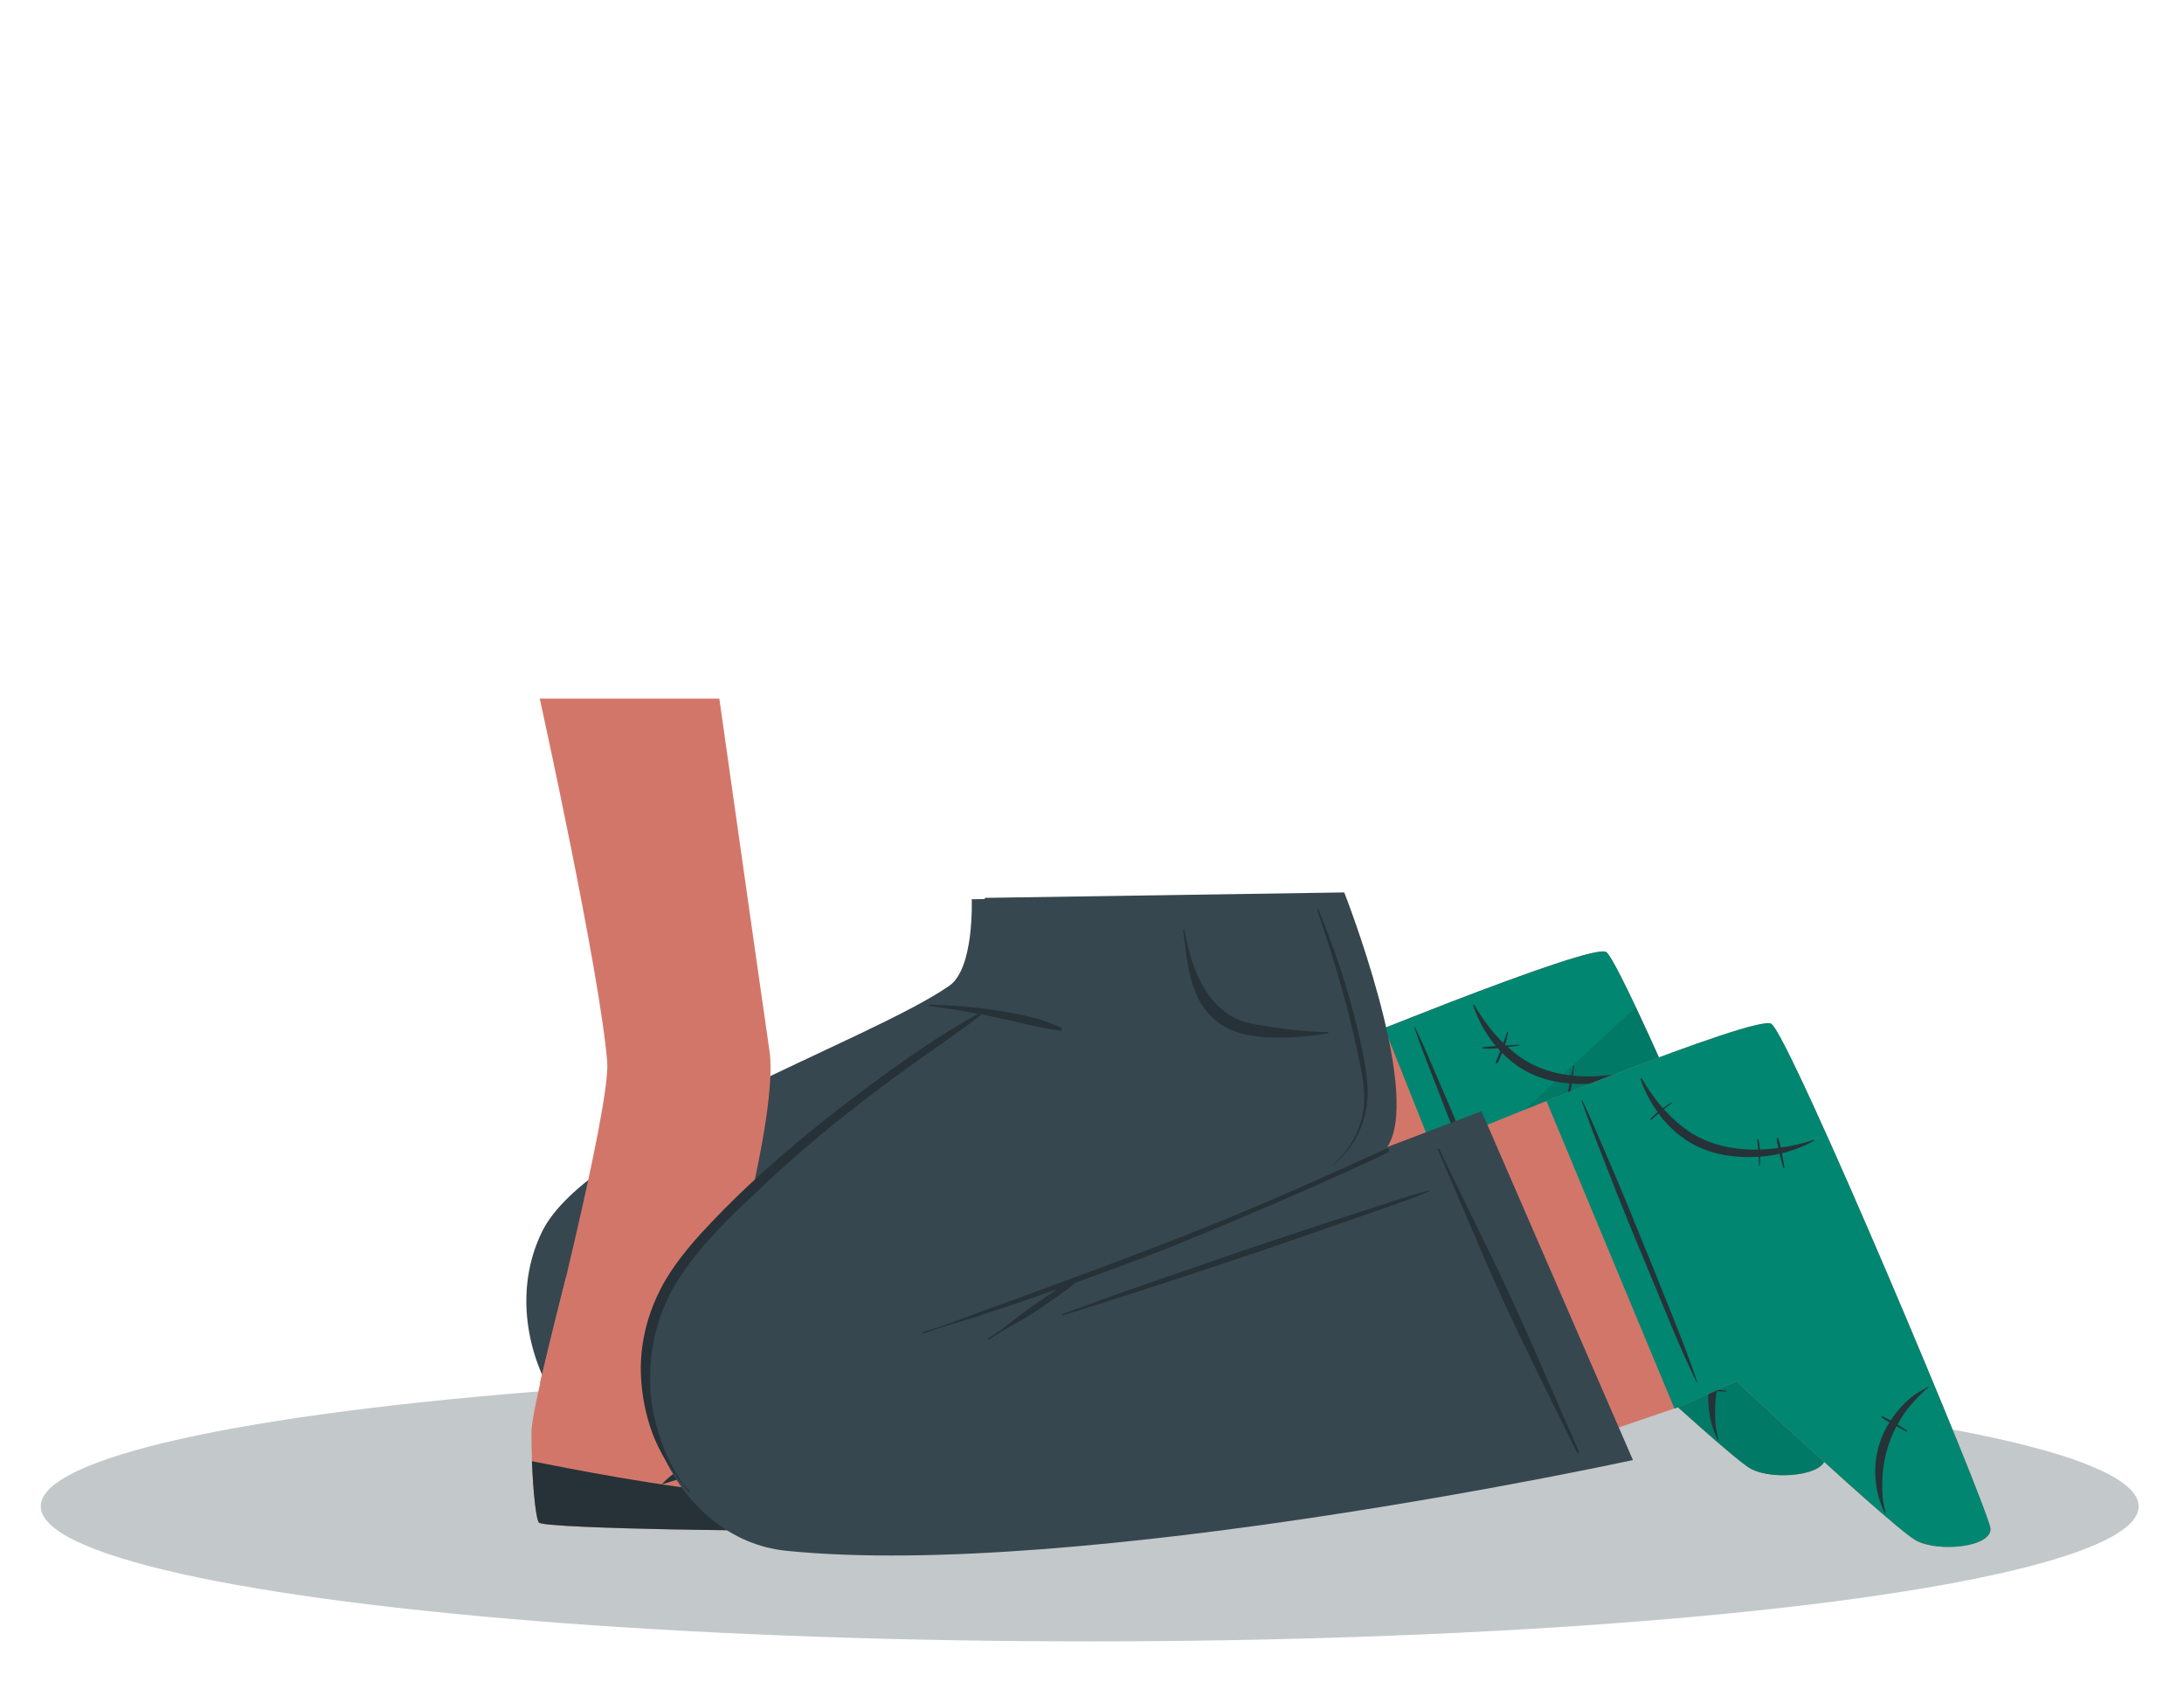 <?xml version="1.0" encoding="utf-8"?>
<!-- Generator: Adobe Illustrator 26.3.1, SVG Export Plug-In . SVG Version: 6.00 Build 0)  -->
<svg version="1.1" xmlns="http://www.w3.org/2000/svg" xmlns:xlink="http://www.w3.org/1999/xlink" x="0px" y="0px"
	 width="445.46px" height="343.04px" viewBox="0 0 445.46 343.04" style="enable-background:new 0 0 445.46 343.04;"
	 xml:space="preserve">
<g id="fond_visuel">
	<ellipse style="opacity:0.3;fill:#37474F;" cx="222.26" cy="307.18" rx="213.95" ry="27.54"/>
	<g>
		<g>
			<path style="fill:#D3766A;" d="M372.29,297.07c0.29,3.82-10.63,4.91-15.18,2.44c-1.44-0.79-5.53-4.24-10.51-8.63
				c-10.94-9.68-26.07-23.84-26.07-23.84l-11.21,5.04l-54.75,18.23l-23.1-59.75c0,0,26.49-11.21,51.69-21.24
				c3.87-1.54,7.69-3.03,11.41-4.48c0.23-0.09,0.46-0.18,0.69-0.27c16.9-6.5,30.91-11.42,32.35-10.41
				C331.48,196.85,372.01,293.23,372.29,297.07z"/>
			<g>
				<path style="fill:#008671;" d="M372.3,297.07c0.29,3.83-10.62,4.92-15.18,2.46c-1.44-0.79-5.54-4.25-10.5-8.65
					c-10.95-9.66-26.08-23.83-26.08-23.83l-11.21,5.04l-1.82,0.6l-25.15-63.04c0.27-0.12,0.53-0.22,0.81-0.33
					c3.89-1.53,7.7-3.03,11.42-4.47c0.22-0.1,0.46-0.19,0.69-0.28c16.9-6.5,30.91-11.43,32.35-10.42
					C331.48,196.86,372,293.23,372.3,297.07z"/>
				<path style="opacity:0.1;" d="M294.91,241.12l12.6,31.57l1.82-0.6l11.21-5.04c0,0,15.13,14.17,26.08,23.83
					c4.97,4.4,9.06,7.86,10.5,8.65c4.56,2.46,15.47,1.37,15.18-2.46c-0.23-3.07-26.3-65.57-38.64-91.67L294.91,241.12z"/>
				<g>
					<path style="fill:#263238;" d="M345.75,283.07c0.91-0.05,1.83,0.03,2.73,0.12c0.06-0.62,0.15-1.23,0.27-1.84
						c0.14-0.67,0.32-1.33,0.53-1.97c-1.02-0.63-2.02-1.3-2.95-2.06c-0.11-0.09,0.04-0.24,0.15-0.19c1.02,0.51,2,1.09,2.98,1.68
						c0.99-2.74,2.59-5.18,4.64-7.32c0.71-0.74,1.5-1.41,2.33-2.01c0.86-0.62,1.82-1.03,2.71-1.6c0.08-0.05,0.16,0.08,0.08,0.14
						c-0.75,0.48-1.38,1.16-1.99,1.8c-0.61,0.64-1.22,1.27-1.78,1.95c-1.08,1.31-2.02,2.74-2.81,4.25c-0.64,1.2-1.16,2.47-1.58,3.76
						c0.1,0.06,0.21,0.12,0.31,0.19c0.26,0.17,0.52,0.34,0.77,0.52c0.28,0.19,0.53,0.39,0.79,0.6c0.06,0.05,0.03,0.18-0.06,0.14
						c-0.29-0.11-0.55-0.2-0.83-0.34c-0.3-0.15-0.6-0.29-0.89-0.45c-0.08-0.04-0.16-0.1-0.24-0.14c-0.3,1-0.54,2.03-0.72,3.06
						c0.65,0.08,1.3,0.16,1.94,0.27c0.09,0.02,0.06,0.15-0.02,0.15c-0.66,0-1.31-0.04-1.97-0.08c-0.16,1.01-0.27,2.03-0.3,3.05
						c-0.04,1.12-0.02,2.23,0.04,3.35c0.06,1.16,0.36,2.31,0.62,3.45c0.02,0.08-0.1,0.14-0.14,0.06c-1.52-3.06-2.15-6.59-1.88-10.01
						c-0.92-0.06-1.84-0.15-2.73-0.36C345.61,283.23,345.65,283.08,345.75,283.07z"/>
					<path style="fill:#263238;" d="M302.39,213.57c0.9-0.15,1.82-0.2,2.74-0.25c-0.17-0.2-0.35-0.39-0.52-0.6
						c-1.78-2.26-3.19-4.9-4.14-7.63c-0.06-0.16,0.18-0.24,0.26-0.11c1.63,2.8,3.57,5.45,5.88,7.71c0.09-0.22,0.18-0.45,0.26-0.67
						c0.09-0.26,0.18-0.52,0.27-0.78c0.09-0.26,0.14-0.56,0.29-0.79c0.05-0.07,0.14-0.03,0.14,0.04c0.02,0.28-0.08,0.57-0.14,0.84
						c-0.06,0.27-0.13,0.53-0.2,0.8c-0.08,0.3-0.16,0.61-0.25,0.91c0.06,0.05,0.12,0.1,0.18,0.16c0.91-0.05,1.81-0.1,2.72-0.16
						c0.09-0.01,0.1,0.14,0.02,0.15c-0.78,0.14-1.57,0.24-2.36,0.34c0.9,0.81,1.84,1.59,2.85,2.27c3.03,2.03,6.5,3.11,10.06,3.52
						c0.16-0.68,0.33-1.36,0.48-2.03c0.02-0.1,0.17-0.05,0.15,0.05c-0.12,0.67-0.21,1.34-0.29,2.02c1.82,0.19,3.66,0.21,5.48,0.08
						c3.22-0.23,6.51-0.89,9.59-1.9c0.09-0.03,0.14,0.11,0.06,0.15c-2.7,1.49-5.51,2.49-8.56,2.98c-2.23,0.36-4.52,0.46-6.78,0.31
						c-0.11,0.77-0.23,1.54-0.42,2.29c-0.04,0.17-0.31,0.13-0.31-0.05c0.01-0.77,0.13-1.53,0.27-2.29c-0.6-0.05-1.2-0.11-1.79-0.19
						c-2.89-0.43-5.63-1.35-8.12-2.91c-1.4-0.88-2.67-1.94-3.84-3.12c-0.11,0.27-0.21,0.54-0.33,0.81
						c-0.19,0.44-0.37,1.09-0.79,1.36c-0.08,0.05-0.15-0.02-0.16-0.1c-0.03-0.27,0.1-0.52,0.21-0.76c0.12-0.27,0.24-0.53,0.35-0.8
						c0.12-0.29,0.23-0.59,0.34-0.88c-0.17-0.18-0.32-0.38-0.49-0.56c-1.03,0.09-2.07,0.13-3.09,0.03
						C302.3,213.78,302.26,213.6,302.39,213.57z"/>
					<path style="fill:#263238;" d="M288.65,209.55c1.77,3.65,3.3,7.43,4.92,11.15c1.6,3.65,3.13,7.33,4.65,11.02
						c3.08,7.46,6.09,14.95,9.08,22.44c1.67,4.2,3.31,8.4,4.75,12.68c0.03,0.08-0.11,0.14-0.14,0.06
						c-3.51-7.24-6.47-14.75-9.56-22.18c-3.08-7.41-6.18-14.82-9.03-22.32c-1.62-4.26-3.37-8.48-4.82-12.79
						C288.46,209.52,288.61,209.47,288.65,209.55z"/>
				</g>
			</g>
		</g>
		<g>
			<g>
				<path style="fill:#37474F;" d="M299.37,283.14c0,0-119.02,27.33-162.81,19.44c-20.95-3.78-36.08-30.74-26.01-51.39
					c9.4-19.27,66.85-38.83,83.08-50.17c5.12-3.55,4.57-17.64,4.57-17.64l42.64-0.57c0,0,15.2,24.15,8.76,35.9
					c-0.1,0.2-0.22,0.38-0.36,0.58l19.24-7.31L299.37,283.14z"/>
			</g>
			<g>
				<path style="fill:#263238;" d="M273.02,250.95c-4.74-10.31-9.95-20.39-14.78-30.65c-0.09-0.19-0.41-0.09-0.32,0.11
					c4.55,10.35,8.76,20.84,13.5,31.11c4.76,10.31,9.89,20.41,14.86,30.61c0.13,0.26,0.55,0.12,0.43-0.15
					C282.12,271.64,277.74,261.22,273.02,250.95z"/>
				<path style="fill:#263238;" d="M249.51,219.79c-2.94,1.71-5.74,3.7-8.6,5.54c-2.82,1.82-5.65,3.61-8.53,5.33
					c-5.82,3.46-11.77,6.7-17.8,9.77c-12.15,6.21-24.69,11.65-37.57,16.18c-7.18,2.52-14.43,4.98-21.81,6.82
					c-0.16,0.04-0.09,0.29,0.08,0.25c5.38-1.29,10.75-2.55,16.07-4.05c-2.82,1.77-5.59,3.63-8.39,5.43
					c-0.14,0.09-0.01,0.31,0.14,0.22c3.07-1.85,6.17-3.63,9.21-5.52c0.17-0.11,0.17-0.3,0.09-0.43c0.91-0.26,1.82-0.51,2.72-0.79
					c6.58-2.04,13.08-4.32,19.46-6.9c12.63-5.11,24.81-11.22,36.39-18.4c3.26-2.02,6.5-4.1,9.68-6.25c3.13-2.12,6.35-4.29,9.18-6.8
					C250.04,219.98,249.75,219.65,249.51,219.79z"/>
			</g>
		</g>
	</g>
	<g>
		<g>
			<path style="fill:#D3766A;" d="M110.09,282.12h33.02c0,0,16.04-52.56,13.86-67.65c-2.94-20.33-10.25-72.01-10.25-72.01h-36.63
				c0,0,12.18,55.21,13.76,74.06C124.61,225.74,110.09,282.12,110.09,282.12z"/>
			<g>
				<g>
					<g>
						<path style="fill:#D3766A;" d="M164.58,311.89c-1.79,0.57-52.69-0.11-54.61-1.36c-0.73-0.47-1.58-9.47-1.58-18.45
							c0-4.57,7.05-31.59,7.05-31.59l33.01,0.35l-7.89,33.23c0,0,20.39,8.91,22.35,10.51C164.86,306.18,166.37,311.31,164.58,311.89
							z"/>
					</g>
				</g>
				<path style="fill:#263238;" d="M108.49,297.97c0.26,6.66,0.9,12.19,1.48,12.56c1.92,1.25,52.82,1.93,54.61,1.36
					c1.79-0.57,0.28-5.71-1.67-7.31c-1.06-0.86-7.4-3.82-13.06-6.38c6.41,3.31,11.23,6.87-1.5,6.06
					C136.43,303.5,115,299.29,108.49,297.97z"/>
				<path style="fill:#263238;" d="M149.85,298.2c0,0-8.27-2.66-14.89,4.5"/>
			</g>
		</g>
	</g>
	<g>
		<g>
			<path style="fill:#D3766A;" d="M405.98,311.7c0.29,3.82-10.63,4.91-15.18,2.44c-1.44-0.79-5.53-4.24-10.51-8.63
				c-10.94-9.68-26.07-23.84-26.07-23.84l-11.21,5.04l-53.12,18.17l-24.73-59.69c0,0,26.49-11.21,51.69-21.24
				c3.87-1.54,7.69-3.03,11.41-4.48c0.23-0.09,0.46-0.18,0.69-0.27c16.9-6.5,30.91-11.42,32.35-10.41
				C365.16,211.48,405.69,307.85,405.98,311.7z"/>
			<path style="fill:#008671;" d="M405.98,311.7c0.29,3.82-10.62,4.92-15.18,2.44c-1.44-0.79-5.54-4.25-10.5-8.63
				c-10.93-9.68-26.08-23.84-26.08-23.84l-11.19,5.05l-1.5,0.52l-26.11-62.72c0.48-0.19,0.96-0.38,1.44-0.57
				c3.87-1.55,7.68-3.04,11.4-4.49c0.24-0.09,0.46-0.17,0.69-0.27c16.92-6.5,30.91-11.42,32.35-10.4
				C365.16,211.47,405.68,307.85,405.98,311.7z"/>
			<g>
				<path style="fill:#263238;" d="M382.86,296.28c0.46-2.25,1.33-4.32,2.51-6.21c-0.52-0.31-1.04-0.64-1.53-0.99
					c-0.15-0.11-0.01-0.31,0.15-0.24c0.56,0.26,1.1,0.54,1.63,0.83c0.75-1.15,1.62-2.23,2.59-3.24c0.71-0.74,1.5-1.41,2.33-2.01
					c0.86-0.62,1.82-1.03,2.71-1.6c0.08-0.05,0.16,0.08,0.08,0.14c-0.75,0.48-1.38,1.16-1.99,1.8c-0.61,0.64-1.22,1.27-1.78,1.95
					c-0.97,1.17-1.8,2.45-2.54,3.78c0.27,0.17,0.54,0.34,0.81,0.51c0.2,0.13,0.4,0.25,0.59,0.38c0.2,0.13,0.43,0.24,0.59,0.42
					c0.05,0.06,0,0.14-0.08,0.13c-0.24-0.04-0.45-0.19-0.66-0.3c-0.21-0.11-0.42-0.22-0.62-0.33c-0.28-0.15-0.56-0.3-0.85-0.44
					c-0.02,0.03-0.04,0.06-0.05,0.09c-1.74,3.3-2.68,7.02-2.82,10.74c-0.04,1.12-0.02,2.23,0.04,3.35c0.06,1.16,0.36,2.32,0.62,3.45
					c0.02,0.08-0.1,0.14-0.14,0.06C382.57,304.81,382.03,300.37,382.86,296.28z"/>
				<path style="fill:#263238;" d="M337.54,227.29c0.19-0.17,0.37-0.34,0.56-0.5c-1.48-2.06-2.69-4.37-3.52-6.77
					c-0.06-0.16,0.18-0.24,0.26-0.11c1.25,2.15,2.69,4.22,4.33,6.08c0.57-0.4,1.14-0.8,1.73-1.17c0.09-0.05,0.16,0.08,0.08,0.14
					c-0.56,0.39-1.09,0.82-1.61,1.25c1.52,1.7,3.22,3.24,5.12,4.52c4.17,2.8,9.18,3.8,14.12,3.7c-0.06-0.68-0.14-1.37-0.21-2.06
					c-0.01-0.12,0.18-0.13,0.21-0.02c0.19,0.67,0.3,1.36,0.36,2.06c0.47-0.01,0.94-0.03,1.4-0.06c0.78-0.06,1.56-0.14,2.34-0.24
					c-0.03-0.14-0.07-0.29-0.1-0.43c-0.08-0.49-0.2-0.99-0.22-1.49c-0.01-0.15,0.23-0.22,0.29-0.07c0.25,0.6,0.41,1.26,0.55,1.91
					c2.28-0.34,4.56-0.86,6.72-1.57c0.09-0.03,0.14,0.11,0.06,0.15c-2.1,1.16-4.27,2.01-6.56,2.57c0.19,0.97,0.37,1.93,0.51,2.91
					c0.05,0.14-0.19,0.2-0.23,0.06c-0.28-0.95-0.53-1.91-0.77-2.87c-0.5,0.11-1,0.23-1.51,0.31c-0.81,0.13-1.62,0.22-2.43,0.28
					c-0.01,0.61-0.04,1.22-0.11,1.81c-0.01,0.1-0.16,0.1-0.16,0c0.02-0.6,0-1.2-0.04-1.8c-2.1,0.14-4.21,0.08-6.29-0.23
					c-2.89-0.43-5.63-1.35-8.12-2.91c-2.14-1.35-4.03-3.1-5.6-5.1c-0.14-0.18-0.26-0.38-0.4-0.56c-0.18,0.15-0.36,0.3-0.54,0.45
					c-0.34,0.3-0.66,0.59-1.02,0.85c-0.08,0.06-0.2-0.07-0.14-0.15C336.89,227.89,337.2,227.59,337.54,227.29z"/>
				<path style="fill:#263238;" d="M322.76,224.47c1.77,3.65,3.3,7.43,4.92,11.15c1.6,3.65,3.13,7.33,4.65,11.02
					c3.08,7.46,6.09,14.95,9.08,22.44c1.67,4.2,3.31,8.4,4.75,12.68c0.03,0.08-0.11,0.14-0.14,0.06
					c-3.51-7.24-6.47-14.75-9.56-22.18c-3.08-7.41-6.18-14.82-9.03-22.32c-1.62-4.26-3.37-8.48-4.82-12.79
					C322.57,224.45,322.71,224.39,322.76,224.47z"/>
			</g>
		</g>
		<path style="fill:#37474F;" d="M200.86,183.1l73.32-1.11c0,0,15.56,39.57,9.12,51.34c-6.44,11.77-73.97,28.59-73.97,28.59
			l92.84-35.32l30.89,71.14c0,0-112.87,24.6-172.74,18.5c-22.47-2.29-36.57-31.64-23.41-54.19c13.85-23.72,64.08-56.18,64.08-56.18
			L200.86,183.1z"/>
		<g>
			<path style="fill:#263238;" d="M282.79,234.23c-28.42,12.99-40.14,17.6-69.45,28.42c-4.07,1.5-8.15,2.99-12.24,4.46
				c-4.24,1.52-8.44,3.27-12.78,4.49c-0.21,0.06-0.1,0.4,0.1,0.32c3.73-1.4,7.62-2.4,11.41-3.64c3.71-1.22,7.42-2.45,11.1-3.73
				c1.59-0.55,3.18-1.13,4.77-1.69c-0.32,0.22-0.65,0.45-0.96,0.66c-1.46,0.98-2.92,1.96-4.36,2.97c-2.97,2.09-5.72,4.56-8.84,6.42
				c-0.19,0.11,0.01,0.41,0.18,0.29c2.96-2.1,6.29-3.67,9.33-5.65c1.48-0.96,2.92-1.97,4.35-2.99c1.27-0.9,2.71-1.82,3.83-2.95
				c4.67-1.67,9.33-3.37,13.96-5.14c14.6-5.57,42.15-17.54,49.93-21.5C283.55,234.75,283.22,234.03,282.79,234.23z"/>
			<path style="fill:#263238;" d="M308.34,264.95c-4.74-10.31-9.95-20.39-14.78-30.65c-0.09-0.19-0.41-0.09-0.32,0.11
				c4.55,10.35,8.76,20.84,13.5,31.11c4.76,10.31,9.89,20.41,14.86,30.61c0.13,0.26,0.55,0.12,0.43-0.15
				C317.44,285.64,313.06,275.22,308.34,264.95z"/>
			<path style="fill:#263238;" d="M199.66,206.65c-8.11,4.42-15.74,9.87-23.16,15.37c-7.35,5.45-14.48,11.22-21.27,17.36
				c-3.43,3.1-6.74,6.33-9.93,9.67c-3.05,3.18-5.98,6.5-8.43,10.18c-4.37,6.57-6.68,14.46-6.08,22.37
				c0.31,4.16,1.24,8.39,2.91,12.23c1.69,3.89,4.12,7.22,6.79,10.49c0.1,0.13,0.3-0.06,0.18-0.19c-2.64-2.81-4.44-6.42-5.73-10.03
				c-1.23-3.44-2.07-7.03-2.27-10.68c-0.41-7.6,1.19-15.05,5.13-21.59c4.5-7.47,11.12-13.66,17.41-19.61
				c6.49-6.14,13.31-11.91,20.39-17.36c3.97-3.06,8.02-6.03,12.1-8.95c4.09-2.92,8.25-5.73,12.24-8.78
				C200.21,206.89,199.96,206.48,199.66,206.65z"/>
			<path style="fill:#263238;" d="M216.45,209.6c-4.29-2.08-8.97-2.89-13.46-3.59c-4.49-0.69-8.99-1.03-13.5-1.12
				c-0.12,0-0.11,0.25,0,0.26c4.57,0.56,9.15,1.36,13.69,2.31c4.39,0.92,8.8,2.24,13.23,2.73
				C216.67,210.23,216.67,209.7,216.45,209.6z"/>
			<path style="fill:#263238;" d="M270.83,210.47c-3.93-0.05-7.79-0.51-11.68-1.06c-3.21-0.46-6.49-0.93-9.16-2.93
				c-5.2-3.9-7.32-10.76-8.42-16.88c-0.03-0.14-0.27-0.1-0.25,0.04c0.89,6.67,1.19,14.31,7.04,18.78c2.9,2.21,6.39,2.88,9.96,3.11
				c4.15,0.27,8.41-0.19,12.52-0.78C271.01,210.73,271.01,210.47,270.83,210.47z"/>
			<path style="fill:#263238;" d="M278.89,221.03c-0.32-3.84-1.17-7.69-2.06-11.44c-0.92-3.87-2.02-7.69-3.24-11.47
				c-1.39-4.29-3-8.51-4.69-12.69c-0.06-0.15-0.3-0.09-0.25,0.08c2.42,7.08,4.63,14.25,6.47,21.5c0.91,3.59,1.73,7.21,2.45,10.84
				c0.71,3.55,1.06,7.12,0.07,10.65c-1,3.56-3.06,6.74-5.87,9.14c-0.03,0.02,0.01,0.07,0.04,0.05
				C276.84,233.69,279.43,227.4,278.89,221.03z"/>
			<path style="fill:#263238;" d="M291.44,242.78c-4.95,1.29-9.79,3-14.66,4.57c-4.87,1.58-9.74,3.16-14.59,4.78
				c-9.72,3.24-19.39,6.59-29.07,9.93c-5.5,1.9-10.96,3.93-16.42,5.92c-0.16,0.06-0.09,0.3,0.08,0.25
				c19.56-6.07,38.99-12.54,58.31-19.33c5.48-1.93,11.05-3.71,16.41-5.95C291.6,242.9,291.55,242.74,291.44,242.78z"/>
		</g>
	</g>
</g>
<g id="cheveu_adulte" style="display:none;">
	<g style="display:inline;">
		<path style="fill:#263238;" d="M162.97,41.66c2.92-8.74,11.76-14.13,21.71-15.99c9.95-1.86,22.81-1.65,30.02,13.3
			c5.86,12.14,6.9,25.86,12.57,39.74c5.68,13.89,35.04,41.46,16.51,68.16c-16.65,23.99-68.04,28.86-81.79-1.15
			c-10.9-23.79,8.81-57.81,7.97-68.63C169.12,66.27,159.77,51.24,162.97,41.66z"/>
		<path style="fill:#263238;" d="M164.35,57.01c2.62,7.01,4.46,14.43,4.22,22.14c-0.05,1.92-0.42,3.91-1,5.75
			c-0.55,1.85-1.21,3.65-1.85,5.44c-1.34,3.56-2.66,7.09-3.8,10.67c-2.32,7.13-3.88,14.48-4.05,21.9
			c-0.18,7.41,1.11,14.84,3.71,21.87c-1.71-3.34-2.97-6.91-3.9-10.57c-0.87-3.68-1.33-7.46-1.44-11.26
			c-0.22-7.63,1.34-15.24,3.64-22.52c1.18-3.64,2.56-7.2,3.92-10.74c1.37-3.55,2.82-6.98,3.09-10.62c0.35-3.65,0.09-7.39-0.42-11.07
			C166.03,64.31,165.25,60.65,164.35,57.01z"/>
		<path style="fill:#263238;" d="M218.28,49.7c2.68,7.15,5.09,14.39,8.11,21.34c1.55,3.46,3.15,6.88,5.1,10.1
			c1.89,3.19,4.29,6.19,6.53,9.3c2.24,3.12,4.42,6.3,6.41,9.6c1.94,3.34,3.69,6.8,5.01,10.44c1.27,3.66,2.09,7.49,2.27,11.37
			c0.01,3.9-0.76,7.78-2.29,11.34c1.07-3.72,1.59-7.51,1.24-11.27c-0.4-3.74-1.36-7.38-2.77-10.86
			c-2.92-6.93-7.13-13.26-11.63-19.41c-2.19-3.11-4.59-6.11-6.54-9.53c-1.9-3.38-3.52-6.88-4.86-10.48
			C222.11,64.49,220.11,57.11,218.28,49.7z"/>
	</g>
</g>
<g id="bras_adulte_2" style="display:none;">
	<g style="display:inline;">
		<g>
			<path style="fill:#D3766A;" d="M208.35,99.36c-11.37,24.46-31.69,51.33-45.36,57.54c-9.04,4.11-50.37-10.55-67.09-19.4
				c-5.49-2.91,9.26-32.66,16.42-36.61c3.07-1.69,39.9,23.39,43.57,20.99c6.37-4.17,20.63-16.03,39.74-29.84
				C208.49,82.74,214.69,85.73,208.35,99.36z"/>
		</g>
		<g>
			<path style="fill:#008671;" d="M186.38,139.06l-23.2-25.01c0,0,19.51-16.74,32.94-24.6c13.44-7.86,21.84-4.35,11.2,15.77
				C196.68,125.34,186.38,139.06,186.38,139.06z"/>
			<g>
				<path style="fill:#263238;" d="M168.79,111.18c3.44,3.14,6.81,6.38,10.09,9.69c1.62,1.63,3.26,3.25,4.84,4.91
					c1.64,1.72,3.16,3.55,4.8,5.27c0.12,0.12-0.05,0.32-0.18,0.2c-1.64-1.6-3.4-3.09-5.05-4.68c-1.71-1.64-3.35-3.35-5.02-5.03
					c-3.29-3.32-6.5-6.72-9.63-10.2C168.56,111.24,168.69,111.09,168.79,111.18z"/>
			</g>
			<path style="opacity:0.1;" d="M168.97,120.29l17.41,18.77c0,0,10.3-13.71,20.95-33.83c7.11-13.45,5.72-19.48-0.01-19.64
				L168.97,120.29z"/>
			<path style="opacity:0.1;" d="M172.67,106.26l21.52,21.39c-0.47,0.72-0.92,1.41-1.35,2.07l-22.07-21.94
				C171.38,107.29,172.01,106.78,172.67,106.26z M165.62,112l23.45,23.31c0.42-0.61,0.88-1.28,1.38-2.02l-22.96-22.83
				C166.79,111.03,166.17,111.55,165.62,112z M180.87,133.12l5.51,5.94c0,0,0.07-0.09,0.19-0.27L180.87,133.12z"/>
		</g>
		<path style="fill:#263238;" d="M164.56,115.54c-1.59,1.06-3.15,2.15-4.75,3.18c-0.79,0.52-1.59,1.05-2.39,1.54
			c-0.79,0.47-1.66,1.02-2.42,1.26c-0.28,0.04-0.79-0.08-1.21-0.2c-0.44-0.12-0.89-0.27-1.33-0.43c-0.88-0.32-1.76-0.68-2.62-1.06
			c-1.73-0.76-3.44-1.58-5.14-2.44c-3.42-1.66-6.75-3.48-10.08-5.32c-1.67-0.91-3.32-1.85-4.97-2.81l-4.95-2.86
			c1.53,1.14,3.12,2.2,4.69,3.27c1.6,1.04,3.21,2.06,4.84,3.06c3.26,1.98,6.62,3.81,10.02,5.55c1.72,0.84,3.45,1.64,5.22,2.38
			c0.89,0.37,1.78,0.72,2.69,1.03c0.46,0.15,0.92,0.31,1.4,0.42c0.5,0.1,0.94,0.25,1.6,0.14c1.04-0.39,1.76-0.95,2.58-1.48
			c0.79-0.54,1.57-1.1,2.33-1.67C161.6,117.95,163.11,116.78,164.56,115.54z"/>
	</g>
</g>
<g id="jambe_enfant" style="display:none;">
	<g style="display:inline;">
		<g>
			<path style="fill:#D3766A;" d="M83.08,312.51c-1.8-0.52-43.63-29.54-44.52-31.65c-0.34-0.8,3.53-7.14,8.42-14.66
				c1.06-1.63,2.16-3.3,3.29-4.99c7.31-10.99,16.63-21.92,16.63-21.92l28.23,19.78L77.52,280L74,284.82c0,0,11.05,18.27,11.78,20.7
				C86.5,307.93,84.88,313.03,83.08,312.51z"/>
			<path style="fill:#263238;" d="M38.55,280.86c0.9,2.11,42.72,31.13,44.52,31.65c1.81,0.52,3.43-4.58,2.7-6.99
				c-0.46-1.53-4.98-9.29-8.29-14.86c3.95,6.83,7.18,14.04-3.76,5.7c-9.09-6.91-23.66-21.27-29.03-26.63
				C40.94,275.63,38.26,280.19,38.55,280.86z"/>
			<path style="fill:#263238;" d="M77.48,290.66c0,0-4.61-3.85-12.05-1.22"/>
		</g>
	</g>
	<g style="display:inline;">
		<path style="fill:#D3766A;" d="M55.34,253.87L82.56,274c0,0,32.61-35.4,36.88-48.77c5.7-17.86,12.04-56.75,12.04-56.75l4.15-1.32
			c5.21-3.29,10.48-20.07,11.08-24.69H98.37c0,0-7.05,20.13-3.27,32.58c0,0-8.76,34.51-11.38,39.54
			C76.89,227.76,55.34,253.87,55.34,253.87z"/>
	</g>
</g>
<g id="corps_adulte" style="display:none;">
	<g style="display:inline;">
		<path style="fill:#008671;" d="M183.37,160.35l-0.68,39.72c0,0,76.58-7.69,97.75-10.07c0,0-28.34-72.3-52.2-96.14
			c-11.94-11.92-25.31-10.44-33.49-1.41c-2.07,2.28-18.54,31.64-20.71,44.78C172.14,148.82,183.37,160.35,183.37,160.35z"/>
		<path style="opacity:0.1;" d="M199.83,88.22l16.85-1.83c1.45,0.47,2.91,1.11,4.37,1.94l-24.91,2.72
			C197.29,89.96,198.52,89.02,199.83,88.22z M191.11,98.27l37.45-4.08c-0.1-0.11-0.21-0.22-0.32-0.33
			c-0.66-0.66-1.32-1.28-1.99-1.85l-33.62,3.67C192.17,96.44,191.67,97.31,191.11,98.27z M187.21,105.37l46.69-5.09v-0.01
			c-0.62-0.77-1.22-1.51-1.84-2.22l-43.46,4.74C188.15,103.62,187.68,104.48,187.21,105.37z M183.61,112.43l54.86-5.99
			c-0.54-0.77-1.07-1.52-1.61-2.25l-51.96,5.67C184.46,110.7,184.03,111.56,183.61,112.43z M180.28,119.46l62.32-6.8
			c-0.48-0.77-0.97-1.52-1.47-2.27l-59.68,6.51C181.06,117.75,180.66,118.61,180.28,119.46z M177.32,126.45l69.12-7.54
			c-0.45-0.76-0.9-1.52-1.36-2.27l-66.74,7.28C177.99,124.78,177.65,125.62,177.32,126.45z M174.93,133.39l75.14-8.19
			c-0.43-0.77-0.86-1.53-1.29-2.29l-73.07,7.96C175.42,131.74,175.16,132.58,174.93,133.39z M173.83,140.18l79.68-8.69
			c-0.41-0.77-0.82-1.54-1.23-2.3l-78.33,8.54C173.85,138.55,173.81,139.37,173.83,140.18z M174.35,144.36
			c0.17,0.8,0.4,1.59,0.65,2.36l81.82-8.92c-0.39-0.76-0.79-1.53-1.19-2.3L174.35,144.36z M176.7,150.77
			c0.4,0.8,0.82,1.57,1.25,2.29l82.05-8.94c-0.37-0.77-0.76-1.54-1.15-2.31L176.7,150.77z M180.6,157.03
			c0.69,0.91,1.3,1.66,1.78,2.22l80.71-8.8c-0.37-0.76-0.74-1.53-1.11-2.3L180.6,157.03z M183.28,165.83l82.81-9.03
			c-0.36-0.76-0.72-1.53-1.08-2.31l-81.69,8.91L183.28,165.83z M183.16,172.51l85.84-9.36c-0.34-0.76-0.69-1.53-1.05-2.31
			l-84.75,9.24L183.16,172.51z M183.05,179.19l88.78-9.68c-0.33-0.76-0.67-1.53-1.02-2.32l-87.72,9.57L183.05,179.19z
			 M182.93,185.87l91.67-9.99c-0.32-0.75-0.66-1.52-1-2.32l-90.63,9.88L182.93,185.87z M182.82,192.55l94.47-10.3
			c-0.3-0.72-0.63-1.5-0.97-2.31l-93.46,10.19L182.82,192.55z M182.7,199.24l97.2-10.59c-0.24-0.6-0.55-1.38-0.94-2.33l-96.21,10.49
			L182.7,199.24z"/>
		<g>
			<path style="fill:#263238;" d="M212.1,152.93c-4.12-0.15-8.28-0.16-12.38,0.31c-2.04,0.23-4.06,0.56-6.08,0.92
				c-1.01,0.18-2.01,0.33-3.03,0.48c-1.04,0.15-2.15,0.27-3.2,0.15c-0.09-0.01-0.11,0.13-0.02,0.15c1.01,0.17,1.98,0.33,3.01,0.36
				c0.98,0.03,1.96-0.04,2.94-0.14c2.07-0.21,4.13-0.53,6.2-0.76c4.18-0.48,8.35-0.95,12.55-1.12
				C212.3,153.27,212.3,152.94,212.1,152.93z"/>
			<path style="fill:#263238;" d="M221.68,157.94c-3.29-0.8-6.68-1.46-10.04-1.89c-1.69-0.21-3.38-0.33-5.09-0.4
				c-0.81-0.03-1.63-0.05-2.44-0.06c-0.9-0.01-1.79,0.1-2.69,0.08c-0.09,0-0.11,0.14-0.02,0.15c0.84,0.05,1.68,0.23,2.52,0.33
				c0.84,0.1,1.69,0.19,2.53,0.28c1.69,0.19,3.38,0.4,5.07,0.58c3.39,0.35,6.75,0.74,10.13,1.21
				C221.82,158.25,221.85,157.98,221.68,157.94z"/>
		</g>
	</g>
</g>
<g id="cou_adulte" style="display:none;">
	<g style="display:inline;">
		<path style="fill:#D3766A;" d="M209.92,90.08c0.09,1.75-4.64,14.63-12.22,16.45c-2.47,0.59-6.28-12.75-6.28-12.75l-0.51-0.92
			l-7.08-12.89l13.18-15.08l1.94-2.05c0,0,1.7,3.65,3.78,8.22c0.1,0.21,0.19,0.42,0.3,0.65c0.12,0.26,0.24,0.5,0.35,0.74
			c0.32,0.68,0.64,1.37,0.95,2.07c0.24,0.53,0.47,1.05,0.7,1.61c0.24,0.56,0.47,1.11,0.71,1.68
			C208.01,83.4,209.88,89.34,209.92,90.08z"/>
		<path style="fill:#263238;" d="M202.74,71.06c-0.77,12.11-8.24,19.12-11.82,21.8l-7.08-12.89l13.18-15.08l1.94-2.05
			C198.96,62.84,200.67,66.49,202.74,71.06z"/>
	</g>
</g>
<g id="tete_adulte" style="display:none;">
	<g style="display:inline;">
		<path style="fill:#D3766A;" d="M157.73,60.86c0.54,25.8,16.05,28.39,21.62,28.26c5.05-0.11,22.23-1.13,24.36-26.85
			c2.13-25.72-10.04-33.62-21.6-33.98C170.54,27.95,157.19,35.06,157.73,60.86z"/>
		<g>
			<path style="fill:#263238;" d="M161.84,56.85c0.6-0.13,1.13-0.34,1.7-0.52c0.65-0.21,1.19-0.31,1.64-0.87
				c0.24-0.3,0.17-0.86-0.1-1.12c-0.63-0.6-1.49-0.55-2.28-0.33c-0.86,0.24-1.47,0.64-1.98,1.37
				C160.31,56.09,161.05,57.02,161.84,56.85z"/>
			<path style="fill:#263238;" d="M178.57,55.81c-0.61-0.01-1.17-0.13-1.77-0.21c-0.68-0.09-1.23-0.09-1.76-0.56
				c-0.29-0.25-0.32-0.81-0.1-1.12c0.51-0.71,1.37-0.81,2.19-0.73c0.89,0.08,1.56,0.37,2.2,0.99
				C179.94,54.79,179.37,55.83,178.57,55.81z"/>
			<path style="fill:#263238;" d="M177.42,76.07c-0.35,0.47-0.68,1.09-1.3,1.24c-0.6,0.14-1.35-0.02-1.93-0.15
				c-0.06-0.01-0.1,0.05-0.06,0.1c0.55,0.6,1.57,0.87,2.35,0.61c0.77-0.26,1.05-1,1.13-1.74C177.61,76.02,177.47,76,177.42,76.07z"
				/>
			<g>
				<path style="fill:#263238;" d="M169.5,70.44c0,0-0.11,2.65,0,3.88c0.01,0.12,0.32,0.14,0.74,0.13c0.02,0,0.03,0.01,0.05,0
					c2.21,0.13,4.33-0.83,5.48-2.73c0.07-0.13-0.1-0.24-0.2-0.15c-1.51,1.35-3.28,1.83-5.2,2.04c-0.12-0.33,0.34-4.53,0.15-4.52
					c-0.68,0.01-1.96,0.59-2.74,0.9c0.07-5.52,1.03-10.98,1.02-16.48c0-0.2-0.29-0.23-0.33-0.05c-1.41,5.65-1.64,12-1.86,17.7
					C166.58,71.87,169.03,70.7,169.5,70.44z"/>
			</g>
			<g>
				<path style="fill:#263238;" d="M170.37,73.97c0,0,1.32,1.56,3.01,2.05c0.63,0.18,1.29,0.23,1.97,0c1.4-0.46,1.35-1.77,1.02-2.87
					c-0.27-0.9-0.74-1.67-0.74-1.67S173.68,73.56,170.37,73.97z"/>
				<path style="fill:#FF99BA;" d="M173.39,76.02c0.63,0.18,1.29,0.23,1.97,0c1.4-0.46,1.35-1.77,1.02-2.87
					C174.87,73.41,173.42,74.54,173.39,76.02z"/>
			</g>
			<g>
				<path style="fill:#263238;" d="M179.02,62.65c0.15,0.15,0.32,0.28,0.49,0.36c0.29,0.16,0.62,0.19,0.94,0.06
					c0.96-0.36,1.12-1.48,0.92-2.5c-0.01-0.07-0.06-0.11-0.09-0.04c-0.28,0.61-0.62,1.27-1.21,1.32c-0.4,0.04-0.79-0.22-1.17-0.44
					C178.99,61.82,179.03,62.24,179.02,62.65z"/>
				<path style="fill:#263238;" d="M179.45,62.26c-0.16-0.41-0.42-0.81-0.82-1.13c-0.4-0.32-0.98-0.42-1.48-0.32
					c-0.52,0.1-1,0.52-1.19,0.97c-0.19,0.46-0.26,0.92-0.23,1.36c0.01,0.28,0.06,0.55,0.12,0.82c0.13,0.57,0.35,1.11,0.71,1.56
					c-0.11-0.41-0.18-0.83-0.19-1.23c-0.02-0.39-0.01-0.76,0.02-1.13c0.08-0.77,0.37-1.45,0.96-1.54c0.6-0.14,1.15,0.26,1.54,0.93
					c0.39,0.66,0.67,1.42,0.94,2.21C179.88,63.93,179.78,63.08,179.45,62.26z"/>
			</g>
			<g>
				<path style="fill:#263238;" d="M162.63,63.89c-0.12,0.18-0.25,0.34-0.41,0.45c-0.25,0.21-0.57,0.31-0.91,0.26
					c-1.01-0.15-1.4-1.22-1.42-2.26c0-0.08,0.04-0.12,0.08-0.06c0.4,0.54,0.87,1.11,1.46,1.04c0.4-0.04,0.73-0.38,1.05-0.67
					C162.49,63.07,162.54,63.49,162.63,63.89z"/>
				<path style="fill:#263238;" d="M162.22,63.51c0.06-0.43,0.23-0.88,0.56-1.28c0.32-0.4,0.87-0.62,1.38-0.64
					c0.53-0.02,1.08,0.29,1.37,0.69c0.29,0.4,0.45,0.84,0.52,1.28c0.05,0.28,0.06,0.55,0.07,0.83c0,0.59-0.09,1.16-0.35,1.68
					c0.02-0.43-0.01-0.85-0.08-1.25c-0.06-0.39-0.15-0.75-0.27-1.1c-0.24-0.73-0.68-1.34-1.27-1.29c-0.62-0.01-1.07,0.5-1.3,1.24
					c-0.23,0.73-0.34,1.54-0.43,2.36C162.17,65.23,162.08,64.38,162.22,63.51z"/>
			</g>
		</g>
		<g>
			<g>
				<path style="fill:#D3766A;" d="M197.94,63.91c0,0,4.73-8.61,8.58-7.01c3.85,1.6,0.89,13.67-3.2,15.72
					c-4.09,2.05-6.06-1.7-6.06-1.7L197.94,63.91z"/>
				<path style="fill:#263238;" d="M205.59,60.34c0.07-0.01,0.09,0.08,0.03,0.11c-2.86,1.53-4.14,4.48-4.93,7.47
					c0.77-1.2,1.92-1.94,3.51-1.04c0.08,0.05,0.02,0.18-0.06,0.17c-1.25-0.13-2.11,0.18-2.84,1.25c-0.51,0.76-0.82,1.68-1.15,2.53
					c-0.11,0.28-0.61,0.19-0.54-0.13c0-0.02,0.01-0.05,0.02-0.07C199.15,66.82,201.54,61.16,205.59,60.34z"/>
			</g>
		</g>
		<path style="fill:#263238;" d="M160.7,76.52c-0.55-1.25-0.93-2.57-1.27-3.88c-0.33-1.32-0.6-2.65-0.79-4
			c-0.24-1.34-0.37-2.7-0.51-4.05c-0.14-1.36-0.22-2.72-0.33-4.09c-0.05,0.68-0.06,1.37-0.09,2.06l0.04,2.06
			c0.07,1.37,0.2,2.74,0.41,4.1c0.24,1.36,0.51,2.71,0.92,4.03C159.47,74.05,159.95,75.35,160.7,76.52z"/>
	</g>
</g>
<g id="frange_adulte" style="display:none;">
	<path style="display:inline;fill:#263238;" d="M203.24,62.36c-4.2,0.86-6.28-7.9-6.28-7.9s-8.61,1.1-12.99-10.93
		c0,0,0.9,5.74,5.09,9.76c0,0-15.38,0.28-23.35-11.62c0,0,3.36,6.15,6.03,8.15c0,0-6.59-0.98-10.34-5.76c0,0-1.74,7.66-3.54,9.94
		c0,0-2.68-26.64,22.27-26.88c0,0,15.53-0.9,22.58,10.61C209.78,49.23,203.24,62.36,203.24,62.36z"/>
</g>
<g id="cheveux_enfant" style="display:none;">
	<g style="display:inline;">
		<g>
			<path style="fill:#263238;" d="M129.95,100.72c1.81,0.65,3.67,0.93,5.52,0.93c6.39,0,12.59-3.34,15.72-6.28
				c0.78-0.73,1.37-1.42,1.73-2.04c1.06-1.79,1.8-3.62,2.24-5.42c1.25-5.16-0.04-10.18-4.02-14.06c-2.37-2.3-5.43-3.42-8.46-2.87
				c-0.01,0-0.01,0-0.02,0c-0.63,0.12-1.25,0.31-1.86,0.57c-0.3,0.13-0.59,0.27-0.89,0.44c-3.18,1.78-4.85,4.49-5.87,7.38
				c-1.6,4.56-1.54,9.6-3.13,12.18c-1.74,2.84-5.08,3.11-6.09,3.7C122.04,96.9,127.47,99.84,129.95,100.72z"/>
			<path style="fill:#263238;" d="M135.47,102.55c6.64-0.3,13.12-1.61,16.84-7.65c1.31-2.13,2.34-4.53,2.86-7
				c0.75-3.52,0.49-7.19-1.41-10.43c-0.11-0.19-0.45-0.04-0.36,0.16c2.47,5.65,1.39,11.43-1.55,16.67
				c-0.21,0.37-0.43,0.72-0.66,1.06c-3.59,5.31-9.52,6.47-15.73,7.07C135.4,102.45,135.39,102.55,135.47,102.55z"/>
			<path style="fill:#263238;" d="M125.94,93.8c4.51-1.13,5.41-6.23,6.22-10.09c0.34-1.61,0.79-3.2,1.41-4.72
				c0.52-1.31,1.16-2.57,1.93-3.76c1.17-1.78,3.16-3.11,5.3-3.68c1.18-0.32,2.4-0.4,3.56-0.21c0.04,0,0.06-0.06,0.02-0.07
				c-0.54-0.18-1.12-0.27-1.7-0.3c-0.01,0-0.01,0-0.02,0c-1.73-0.07-3.57,0.48-5.04,1.25c-2.2,1.16-3.46,3.51-4.43,5.71
				c-0.09,0.21-0.18,0.42-0.26,0.63c-0.99,2.54-1.34,5.16-1.89,7.83c-0.64,3.11-1.93,6.16-5.13,7.3
				C125.86,93.72,125.88,93.81,125.94,93.8z"/>
		</g>
		<path style="fill:#008671;" d="M155.53,81.29c-0.95,1.01-5.18,0.01-7.91-2.31c-3.08-2.62-4.53-7.13-4.27-7.94
			c0.26-0.81,3.69-0.92,3.69-0.92s1.89,4.34,3.9,5.53c2.02,1.19,5.21,1.86,5.21,1.86L155.53,81.29z"/>
	</g>
	<g style="display:inline;">
		<g>
			<path style="fill:#263238;" d="M95.31,100.08c1.64,1,3.41,1.64,5.22,2.01c6.26,1.28,13-0.76,16.66-3.01
				c0.91-0.56,1.63-1.12,2.1-1.66c1.39-1.54,2.49-3.18,3.28-4.86c2.26-4.8,2-9.98-1.13-14.58c-1.86-2.73-4.64-4.44-7.71-4.5
				c-0.01,0-0.01,0-0.02,0c-0.64-0.01-1.29,0.05-1.94,0.19c-0.32,0.07-0.63,0.15-0.96,0.25c-3.47,1.11-5.65,3.43-7.23,6.05
				c-2.48,4.15-3.43,9.1-5.5,11.31c-2.27,2.43-5.6,2.03-6.71,2.41C88.32,94.74,93.05,98.71,95.31,100.08z"/>
			<path style="fill:#263238;" d="M100.34,102.97c6.56,1.03,13.18,1.04,18.02-4.12c1.71-1.82,3.2-3.97,4.21-6.29
				c1.44-3.3,1.92-6.94,0.71-10.5c-0.07-0.21-0.43-0.13-0.38,0.09c1.29,6.03-0.92,11.48-4.85,16.03c-0.28,0.32-0.56,0.62-0.86,0.91
				c-4.58,4.49-10.62,4.43-16.83,3.78C100.3,102.86,100.28,102.95,100.34,102.97z"/>
			<path style="fill:#263238;" d="M92.76,92.49c4.64-0.21,6.55-5.02,8.11-8.64c0.66-1.51,1.42-2.97,2.32-4.35
				c0.78-1.18,1.65-2.29,2.64-3.3c1.5-1.51,3.71-2.41,5.93-2.54c1.22-0.08,2.43,0.08,3.53,0.5c0.04,0.01,0.07-0.05,0.03-0.06
				c-0.49-0.28-1.04-0.49-1.61-0.63c-0.01,0-0.01,0-0.02,0c-1.68-0.42-3.6-0.24-5.19,0.22c-2.39,0.7-4.09,2.75-5.48,4.71
				c-0.13,0.19-0.26,0.38-0.39,0.57c-1.48,2.29-2.34,4.79-3.42,7.29c-1.25,2.92-3.12,5.65-6.48,6.13
				C92.69,92.4,92.7,92.49,92.76,92.49z"/>
		</g>
		<path style="fill:#008671;" d="M124.25,86.15c-1.13,0.8-5.08-1.03-7.28-3.84c-2.5-3.18-3.01-7.89-2.59-8.64
			c0.42-0.74,3.8-0.16,3.8-0.16s0.98,4.63,2.72,6.2c1.74,1.57,4.73,2.87,4.73,2.87L124.25,86.15z"/>
	</g>
</g>
<g id="bras_enfant_2" style="display:none;">
	<g style="display:inline;">
		<g>
			<path style="fill:#D3766A;" d="M130.96,103.13c4.84,15.78,15.75,29.81,24.46,38.74c3.49,3.58,32.86,0.71,42.73-4.14
				c3.24-1.59-2.15-21.32-6.4-23.46c-2.89-1.46-27.21,8.14-29.03,6.37c-3.37-3.27-12.04-12.36-22.9-20.73
				C132.5,94.28,128.39,94.77,130.96,103.13z"/>
			<path style="fill:#263238;" d="M154.21,112.32c0.99,1.22,2.04,2.38,3.1,3.53c1.06,1.15,2.16,2.26,3.28,3.36
				c0.58,0.54,1.11,1.08,1.77,1.6c0.12,0.14,0.52,0.27,0.7,0.27c0.23,0.04,0.43,0.01,0.64,0.01c0.41-0.02,0.8-0.07,1.19-0.14
				c1.56-0.26,3.08-0.64,4.58-1.14c-1.56,0.19-3.11,0.43-4.65,0.56c-0.39,0.03-0.77,0.05-1.14,0.05c-0.18-0.01-0.38,0-0.53-0.03
				c-0.2-0.04-0.2-0.02-0.37-0.16c-0.55-0.47-1.12-1.04-1.68-1.58c-1.13-1.08-2.24-2.17-3.4-3.23
				C156.57,114.39,155.42,113.33,154.21,112.32z"/>
		</g>
		<g>
			<path style="fill:#FFFFFF;" d="M155.6,111.64l-16.29,15.19c0,0-8.73-15.79-10.04-25.65c-1.32-9.86,3.47-9.09,9.33-4.72
				C144.45,100.83,155.6,111.64,155.6,111.64z"/>
			<g>
				<path style="fill:#263238;" d="M151.82,110.08c0.1-0.1,0.21-0.06,0.11,0.04c-5.07,5.23-11.26,10.9-13.72,12.69
					c-0.04,0.03-0.08-0.03-0.05-0.06C140.14,120.39,150.67,111.2,151.82,110.08z"/>
			</g>
			<path style="opacity:0.4;fill:#263238;" d="M129.27,101.17c1.32,9.87,10.04,25.65,10.04,25.65l11.94-11.14l-21.52-20.94
				C129.05,95.94,128.85,98.02,129.27,101.17z"/>
		</g>
	</g>
</g>
<g id="robe__x2B__cou_enfnt" style="display:none;">
	<g style="display:inline;">
		<g>
			<path style="fill:#FFFFFF;" d="M93.81,150.68c0.04,0.05,57.2-0.02,57.63-0.34c0.21-0.16-6.03-41.94-12.6-53.15
				c-1.67-2.85-11.03-7.46-17.48-2.46C107.73,105.28,93.6,150.38,93.81,150.68z"/>
		</g>
		<path style="fill:#FFFFFF;" d="M151.44,150.33l14.25,55.06c0,0-15.76,8.58-34.08,10.38c-18.32,1.81-48.58-10.89-48.58-10.89
			l10.78-54.22L151.44,150.33z"/>
		<path style="fill:#FFFFFF;" d="M84.14,199.33c10.94,3.75,31.44,10.08,44.82,10.08h0.29c12.84-0.09,27.23-5.68,35.09-9.23
			l0.51,1.99c-8.05,3.63-22.4,9.15-35.58,9.24h-0.31c-13.73,0-34.14-6.28-45.22-10.08L84.14,199.33z M84.63,196.88
			c11.26,3.82,30.96,9.78,44.33,9.78c0.1,0,0.2,0,0.31-0.01c12.6-0.08,26.27-5.13,34.48-8.75l-0.51-1.98
			c-8.06,3.55-21.73,8.65-33.99,8.73c-0.09,0.01-0.19,0.01-0.29,0.01c-13.03,0-32.81-6.01-43.94-9.78L84.63,196.88z"/>
		<path style="fill:#FFFFFF;" d="M95.81,148.77c6.52,3.18,13.45,5.41,20.7,6.37c7.18,0.95,14.48,0.76,21.6-0.55
			c3.99-0.73,7.88-1.87,11.69-3.24c0.11-0.04,0.17,0.13,0.07,0.18c-6.51,3.2-13.83,4.83-21.1,5.25c-7.34,0.42-14.93-0.5-21.89-2.77
			c-3.89-1.27-7.74-2.89-11.23-4.98C95.47,148.93,95.63,148.69,95.81,148.77z"/>
	</g>
	<g style="display:inline;">
		<path style="fill:#FFFFFF;" d="M128.36,90.72c-5.21,0.68-4.82,6.53-2.94,11.21c1.88,4.69,5.1,8.08,8.57,7.78
			c3.47-0.3,2.76-5.68,2.76-5.68s2.6,4.03,4.57,3.07C143.3,106.15,136.49,89.66,128.36,90.72z"/>
		<g>
			<g>
				<g>
					<path style="fill:#D3766A;" d="M124.31,94.71c0.33,1.23,6.51,9.1,12.17,8.65c1.84-0.15,1.48-10.25,1.48-10.25l0.14-0.75
						l2-10.52l-14.33-8.47C125.77,73.37,124.17,94.19,124.31,94.71z"/>
					<path style="fill:#263238;" d="M140.1,81.84l-2.01,10.52l-0.14,0.76c0,0,0.06,1.83,0,3.94c-7.76-0.9-11.49-6.59-13.16-10.55
						c0.43-6.01,0.98-13.13,0.98-13.13L140.1,81.84z"/>
				</g>
			</g>
		</g>
	</g>
</g>
<g id="tete_enfant" style="display:none;">
	<g style="display:inline;">
		<path style="fill:#D3766A;" d="M158.86,64.45c6.49,22.01-5.96,28.39-10.71,29.78c-4.31,1.27-19.15,5.03-27.88-16.2
			c-8.73-21.23-0.54-31.2,9.16-34.62C139.14,40,152.37,42.43,158.86,64.45z"/>
		<g>
			<path style="fill:#263238;" d="M155.67,63.83c-0.54,0.05-1.05,0.02-1.59,0.01c-0.61,0-1.09,0.06-1.62-0.29
				c-0.28-0.19-0.37-0.68-0.21-0.97c0.37-0.68,1.12-0.86,1.85-0.89c0.79-0.03,1.41,0.15,2.05,0.63
				C156.76,62.77,156.38,63.76,155.67,63.83z"/>
			<path style="fill:#263238;" d="M140.6,67.9c0.51-0.18,0.96-0.43,1.44-0.65c0.55-0.26,1.02-0.4,1.35-0.95
				c0.18-0.29,0.05-0.78-0.22-0.97c-0.62-0.46-1.37-0.31-2.05-0.03c-0.73,0.31-1.22,0.73-1.6,1.43
				C139.16,67.4,139.92,68.14,140.6,67.9z"/>
			<path style="fill:#263238;" d="M146.9,83.63c0.43,0.3,0.87,0.74,1.44,0.7c0.54-0.04,1.14-0.38,1.6-0.65
				c0.05-0.03,0.1,0.02,0.08,0.07c-0.31,0.66-1.09,1.16-1.83,1.15c-0.72-0.01-1.16-0.56-1.43-1.17
				C146.72,83.64,146.84,83.59,146.9,83.63z"/>
			<g>
				<path style="fill:#263238;" d="M152.09,76.73c0,0,0.81,2.21,1.04,3.29c0.02,0.1-0.23,0.2-0.59,0.31
					c-0.02,0.01-0.02,0.02-0.04,0.01c-1.84,0.71-3.89,0.46-5.38-0.84c-0.1-0.09,0.02-0.23,0.13-0.18c1.64,0.74,3.27,0.67,4.96,0.33
					c0.01-0.31-1.52-3.79-1.34-3.79c0.74-0.03,2.07,0.01,2.56,0.03c-0.49-1.45-2.09-5.5-2.99-8.14c-0.06-0.17,0.19-0.28,0.27-0.13
					c1.94,3.83,2.89,5.85,4.02,8.95C154.82,76.8,152.56,76.82,152.09,76.73z"/>
			</g>
			<g>
				<path style="fill:#263238;" d="M142.25,72.43c-0.08,0.18-0.18,0.33-0.3,0.46c-0.2,0.22-0.46,0.35-0.78,0.35
					c-0.92,0-1.41-0.9-1.56-1.83c-0.01-0.07,0.02-0.11,0.06-0.07c0.43,0.43,0.92,0.88,1.44,0.74c0.35-0.09,0.6-0.44,0.85-0.74
					C142.02,71.72,142.12,72.09,142.25,72.43z"/>
				<path style="fill:#263238;" d="M141.76,72.24c0-0.4,0.1-0.82,0.34-1.21c0.24-0.4,0.7-0.66,1.15-0.74c0.47-0.08,1,0.12,1.31,0.45
					c0.31,0.33,0.51,0.7,0.62,1.08c0.08,0.24,0.12,0.49,0.16,0.73c0.07,0.52,0.06,1.05-0.11,1.54c-0.03-0.38-0.11-0.75-0.22-1.1
					c-0.1-0.34-0.23-0.65-0.37-0.95c-0.31-0.62-0.77-1.11-1.29-1c-0.55,0.07-0.89,0.58-1.01,1.27c-0.12,0.68-0.12,1.41-0.1,2.16
					C141.93,73.78,141.74,73.03,141.76,72.24z"/>
			</g>
			<g>
				<path style="fill:#263238;" d="M156.15,69.01c0.15,0.11,0.31,0.2,0.47,0.25c0.27,0.1,0.55,0.08,0.82-0.07
					c0.78-0.44,0.77-1.45,0.47-2.33c-0.02-0.06-0.07-0.09-0.08-0.03c-0.16,0.58-0.37,1.2-0.87,1.32c-0.34,0.09-0.71-0.09-1.06-0.24
					C156.02,68.29,156.11,68.65,156.15,69.01z"/>
				<path style="fill:#263238;" d="M156.37,68.57c-0.18-0.34-0.46-0.67-0.84-0.9c-0.38-0.23-0.89-0.25-1.31-0.11
					c-0.43,0.15-0.8,0.58-0.91,1c-0.11,0.43-0.11,0.84-0.04,1.23c0.04,0.25,0.12,0.48,0.2,0.71c0.17,0.49,0.43,0.94,0.79,1.29
					c-0.15-0.35-0.25-0.71-0.31-1.07c-0.06-0.34-0.1-0.67-0.12-1c-0.02-0.69,0.15-1.33,0.64-1.47c0.5-0.2,1.02,0.09,1.43,0.63
					c0.41,0.53,0.74,1.18,1.06,1.84C156.93,69.99,156.75,69.25,156.37,68.57z"/>
			</g>
		</g>
		<g>
			<path style="fill:#263238;" d="M122.37,82.78c4.42-3.54,3.36-8.97,3.36-8.97c5.55-4.12,7.72-9.83,7.95-10.42
				c-0.04,0.51-0.31,4.22-0.5,6.1c13.68-5.96,15.43-18.24,15.43-18.24c5.79,3.74,7.44,6.58,8.48,7.95c0,0-2.05-9.07-8.01-14.12
				c-7.3-6.18-14.52-3.09-14.52-3.09s-11.95-0.92-18.3,10.69C109.42,65.21,122.37,82.78,122.37,82.78z"/>
			<path style="fill:#263238;" d="M143.49,64.62c-1.97,1.83-4.3,3.29-6.69,4.42c-0.02,0.01-0.03-0.02-0.01-0.03
				c3.76-2.08,6.87-5.07,8.97-8.9c0.89-1.62,1.57-3.34,2.03-5.14c0.48-1.89,0.87-4.09,0.57-6.05c-0.02-0.15,0.2-0.18,0.23-0.03
				c0.32,2.07,0.59,3.99,0.25,6.07c-0.33,1.97-1.02,3.89-2.02,5.59C145.9,62.07,144.77,63.42,143.49,64.62L143.49,64.62z"/>
		</g>
		<g>
			<g>
				<path style="fill:#D3766A;" d="M124.27,78.69c0,0-6.33-6.03-9.16-3.63c-2.83,2.4,2.92,11.83,6.95,12.46
					c4.02,0.63,4.68-3.08,4.68-3.08L124.27,78.69z"/>
				<path style="fill:#263238;" d="M116.82,77.72c-0.06,0.01-0.06,0.09,0,0.1c2.84,0.53,4.71,2.68,6.19,5.01
					c-0.98-0.81-2.15-1.13-3.26,0.06c-0.06,0.06,0.03,0.16,0.1,0.13c1.03-0.45,1.84-0.42,2.74,0.29c0.64,0.51,1.14,1.2,1.66,1.83
					c0.17,0.21,0.57,0,0.42-0.25c-0.01-0.02-0.02-0.04-0.03-0.06C124.03,81.48,120.48,77.33,116.82,77.72z"/>
			</g>
		</g>
	</g>
</g>
<g id="avant_bras_adulte_1" style="display:none;">
	<g style="display:inline;">
		<path style="fill:#D3766A;" d="M211.15,102.25c-4.76,7.54-36.17,62.8-37.76,66.23c0,0,6,40.04,25.14,30.76
			c12.44-6.03,27.79-71.58,27.92-95.73C226.51,92.42,221.13,86.42,211.15,102.25z"/>
		<g>
			<path style="fill:#008671;" d="M221.17,149.76l-30.75-14.77c0,0,12.02-22.73,21.64-34.96c9.62-12.23,18.73-12.05,16.2,10.57
				C225.73,133.22,221.17,149.76,221.17,149.76z"/>
			<path style="opacity:0.1;" d="M195.66,125.54l27.97,13.76c0.17-0.77,0.33-1.59,0.51-2.44l-27.28-13.41
				C196.44,124.17,196.04,124.87,195.66,125.54z M192.42,131.34l29.72,14.61c0.16-0.71,0.35-1.51,0.56-2.4l-29.12-14.32
				C193.15,130,192.76,130.7,192.42,131.34z"/>
			<g>
				<g>
					<path style="fill:#263238;" d="M194.91,129.6c4.26,1.89,8.48,3.89,12.64,5.99c2.05,1.04,4.12,2.05,6.15,3.12
						c2.1,1.11,4.12,2.37,6.22,3.48c0.15,0.08,0.05,0.32-0.11,0.24c-2.07-1-4.2-1.85-6.28-2.84c-2.14-1.02-4.24-2.12-6.35-3.18
						c-4.18-2.1-8.3-4.31-12.37-6.62C194.71,129.72,194.78,129.54,194.91,129.6z"/>
				</g>
				<g>
					<path style="fill:#263238;" d="M191.68,135.6c-0.4-0.24-0.79-0.49-1.2-0.72l0.06,0.18c1.27-1.85,2.42-3.77,3.61-5.67
						c1.15-1.92,2.27-3.86,3.35-5.81c1.08-1.96,2.15-3.92,3.14-5.93c1.01-2,2-4.01,2.88-6.08c-1.3,1.83-2.5,3.73-3.67,5.63
						c-1.19,1.9-2.3,3.84-3.41,5.78c-1.1,1.95-2.16,3.92-3.2,5.9c-0.99,2.01-2.03,3.99-2.94,6.04l-0.06,0.14l0.12,0.05
						C190.8,135.29,191.24,135.44,191.68,135.6z"/>
					<path style="fill:#263238;" d="M199.9,113.38c-0.51,1.06-0.77,2.16-0.98,3.27c-0.18,1.12-0.3,2.24-0.18,3.41
						c0.51-1.06,0.78-2.16,0.98-3.27C199.9,115.67,200.02,114.54,199.9,113.38z"/>
				</g>
				<path style="fill:#263238;" d="M219.36,148.75c0.61,0.11,1.2,0.33,1.81,0.46c0.39-2.14,0.95-4.26,1.44-6.37
					c0.52-2.24,1-4.5,1.47-6.75c0.92-4.47,1.61-8.98,2.46-13.46c0.48-2.53,0.91-5.06,1.32-7.6c0.02-0.13,0.23-0.09,0.22,0.04
					c-0.17,2.45-0.4,4.9-0.69,7.34c0.07-0.19,0.14-0.38,0.21-0.58c0.35-0.97,0.68-1.95,0.99-2.94c0.02-0.06,0.11-0.03,0.1,0.03
					c-0.18,1.07-0.46,2.08-0.85,3.09c-0.16,0.41-0.35,0.81-0.55,1.21c-0.23,1.81-0.48,3.62-0.78,5.42
					c-0.76,4.5-1.67,8.98-2.74,13.42c-0.61,2.53-1.2,5.14-2.09,7.59c-0.07,0.18-0.26,0.26-0.44,0.17c-0.62-0.36-1.32-0.56-1.95-0.9
					C219.2,148.85,219.27,148.74,219.36,148.75z"/>
			</g>
		</g>
	</g>
</g>
<g id="bras_enfant" style="display:none;">
	<g style="display:inline;">
		<g>
			<path style="fill:#D3766A;" d="M119.71,114.08c7.55,13.36,23.61,37.69,30.8,39.49c14.48,3.62,37.94-7.38,44.1-11.08
				c2.88-1.73-4.18-25-7.75-24.55c-3.89,0.49-29.42,11.24-32.21,9.7c-2.35-1.3-15.02-12.64-24.89-21.14
				C117.31,95.78,113.31,102.77,119.71,114.08z"/>
			<g>
				<path style="fill:#D3766A;" d="M179.11,120.8c0,0,7.49-7.23,12.61-11.73c2.86-2.51,8.14-6.37,11.08-7.26
					c4.4-1.32,23.65-4.03,24.41,0.62c0.69,4.21-16.15,4.44-16.15,4.44s16.97-1.74,16.86,3.49c-0.11,5.22-19.16,2.96-19.16,2.96
					s17.47-1.39,16.51,3.98c-0.73,4.06-18.1,2.98-18.1,2.98s15.03-1.09,14.46,3.11c-0.63,4.65-16.73,4.66-16.73,4.66
					c-3.24,10.45-9.06,14.09-13.5,16.2C190.32,144.75,179.11,120.8,179.11,120.8z"/>
				<g>
					<path style="fill:#263238;" d="M205.96,107.04c12.4-2.23,19.16,0.47,18.97,0.44c-4.59-0.84-11.77-0.59-13.77-0.5
						c-2,0.1-3.2,0.04-5.2,0.14C205.91,107.12,205.91,107.05,205.96,107.04z"/>
					<path style="fill:#263238;" d="M205.38,114.34c5.8-1.44,12.78-1.16,15.17-0.69c0.19,0.04,0.13,0.11-0.07,0.11
						c-2.55,0.06-12.56,0.46-15.1,0.64C205.34,114.4,205.34,114.35,205.38,114.34z"/>
					<path style="fill:#263238;" d="M204.45,120.59c5.28-0.9,7.74-0.76,11.76-0.19c0.19,0.03,0.09,0.14-0.11,0.14
						c-3.91-0.01-6.98-0.05-11.63,0.19C204.4,120.73,204.37,120.6,204.45,120.59z"/>
				</g>
			</g>
			<path style="fill:#263238;" d="M146.02,120.62c2.33,2.08,4.66,4.16,7.14,6.07c0.31,0.23,0.63,0.47,0.96,0.69
				c0.33,0.2,0.65,0.46,1.08,0.52c0.8,0.03,1.58-0.11,2.35-0.26c1.54-0.31,3.05-0.72,4.55-1.16c3-0.88,5.97-1.86,8.93-2.88
				c2.95-1.03,5.9-2.07,8.82-3.19l0.05-0.02l0.04-0.04c3.88-3.83,7.88-7.55,12.06-11.05c2.1-1.74,4.23-3.43,6.49-4.93
				c1.13-0.74,2.3-1.44,3.53-1.94c0.6-0.25,1.25-0.4,1.92-0.55c0.66-0.15,1.33-0.28,2-0.4c2.67-0.48,5.38-0.82,8.09-1.02
				c2.71-0.19,5.44-0.27,8.11,0.03c1.32,0.17,2.68,0.41,3.77,1.04c0.53,0.31,0.95,0.78,0.98,1.28c0.05,0.47-0.38,0.92-0.91,1.26
				c-1.08,0.66-2.41,1.03-3.71,1.34c-1.31,0.3-2.6,0.76-3.93,0.91l-0.02,0.58c1.75,0.05,3.54,0.24,5.23,0.65
				c0.85,0.21,1.68,0.48,2.41,0.88c0.73,0.39,1.36,0.97,1.48,1.67c0.15,0.73-0.18,1.42-0.84,1.87c-0.65,0.45-1.49,0.72-2.32,0.91
				c-1.69,0.36-3.53,0.65-5.27,0.59l-0.02,0.39c1.51,0.16,3.09,0.84,4.38,1.55c0.64,0.36,1.17,0.85,1.34,1.44
				c0.08,0.3,0.1,0.62-0.01,0.85c-0.1,0.25-0.33,0.48-0.61,0.67c-1.19,0.76-2.84,1.17-4.37,1.39c-1.55,0.2-3.24,0.49-4.81,0.49
				l0.11,0.32c1.04,0.08,2.12,0.26,3.11,0.6c1,0.25,2.04,0.78,2.67,1.41c0.66,0.61,0.34,1.49-0.46,2.09
				c-0.77,0.61-1.76,1.04-2.75,1.39c-2,0.69-4.12,1.08-6.25,1.32c-2.13,0.24-4.28,0.32-6.43,0.26l-0.32-0.01l-0.09,0.32
				c-0.44,1.48-1.04,2.95-1.71,4.36c-0.67,1.42-1.45,2.78-2.33,4.08c-1.76,2.57-4.01,4.87-6.79,6.25l-0.01,0l-0.01,0.01
				c-6.16,3.44-12.67,6.34-19.39,8.53c-3.36,1.09-6.8,1.96-10.28,2.51c-3.48,0.53-7.04,0.73-10.52,0.23l-1.3-0.21l-1.28-0.3
				c-0.84-0.18-1.58-0.61-2.31-1.1c-1.43-0.99-2.73-2.2-3.98-3.45c-2.49-2.51-4.77-5.23-6.98-8c-4.4-5.56-8.49-11.37-12.29-17.37
				c3.72,6.05,7.73,11.92,12.05,17.55c2.17,2.81,4.42,5.57,6.89,8.13c1.24,1.27,2.53,2.52,4.02,3.55c0.73,0.51,1.56,0.98,2.46,1.19
				l1.31,0.32l1.33,0.22c3.55,0.52,7.16,0.34,10.69-0.18c3.53-0.53,7-1.4,10.39-2.48c6.79-2.18,13.32-5.05,19.57-8.5l-0.02,0.01
				c1.46-0.72,2.8-1.68,3.98-2.79c1.18-1.11,2.22-2.36,3.14-3.68c0.91-1.33,1.72-2.73,2.41-4.17c0.7-1.45,1.3-2.93,1.78-4.49
				l-0.42,0.31c2.18,0.07,4.37,0,6.55-0.23c2.18-0.24,4.35-0.62,6.45-1.33c1.05-0.37,2.09-0.8,3.03-1.53
				c0.45-0.37,0.92-0.84,1.11-1.53c0.21-0.69-0.07-1.48-0.54-1.93c-0.93-0.91-2.05-1.22-3.12-1.52c-1.09-0.27-2.3-0.08-3.42-0.17
				l0.11,0.32c1.63,0.01,3.21,0.23,4.83,0.03c0.81-0.1,1.61-0.23,2.42-0.44c0.8-0.21,1.61-0.47,2.36-0.98
				c0.37-0.26,0.74-0.6,0.95-1.1c0.1-0.24,0.15-0.52,0.15-0.78c-0.01-0.24-0.04-0.49-0.11-0.72c-0.29-0.97-1.07-1.59-1.8-2.01
				c-1.53-0.82-3.18-0.92-4.83-1.1l-0.02,0.39c1.84,0.06,3.65,0.3,5.47-0.09c0.9-0.21,1.82-0.49,2.65-1.07
				c0.41-0.29,0.79-0.68,1.02-1.18c0.23-0.5,0.27-1.06,0.17-1.59c-0.23-1.11-1.11-1.82-1.93-2.26c-0.84-0.46-1.74-0.74-2.63-0.96
				c-1.79-0.42-3.59-0.23-5.42-0.27l0.03,0.45c1.38-0.15,2.74-0.38,4.09-0.69c1.34-0.33,2.7-0.69,3.95-1.46
				c0.31-0.2,0.61-0.44,0.87-0.76c0.25-0.31,0.44-0.77,0.4-1.22c-0.08-0.9-0.74-1.52-1.37-1.88c-1.3-0.73-2.71-0.94-4.08-1.12
				c-2.76-0.3-5.52-0.2-8.25,0c-2.74,0.22-5.46,0.57-8.16,1.07c-0.67,0.13-1.35,0.26-2.02,0.42c-0.66,0.15-1.35,0.31-2.01,0.59
				c-1.3,0.54-2.49,1.26-3.63,2.02c-2.29,1.53-4.43,3.25-6.52,5.01c-4.18,3.54-8.17,7.28-12.04,11.15l0.09-0.06
				c-5.83,2.24-11.68,4.44-17.64,6.29c-1.49,0.45-2.99,0.89-4.51,1.22c-0.76,0.15-1.53,0.31-2.3,0.29
				c-0.35-0.04-0.69-0.28-1.01-0.48c-0.33-0.21-0.64-0.44-0.96-0.67C150.75,124.71,148.38,122.67,146.02,120.62z"/>
		</g>
		<g>
			<path style="fill:#FFFFFF;" d="M143.99,115.5l-15.01,16.44c0,0-9.97-15.04-12.07-24.76c-2.1-9.72,2.73-9.34,8.92-5.45
				C132.01,105.62,143.99,115.5,143.99,115.5z"/>
			<g>
				<path style="fill:#263238;" d="M140.09,114.25c0.1-0.11,0.2-0.08,0.11,0.03c-4.63,5.62-10.35,11.76-12.66,13.75
					c-0.04,0.03-0.08-0.02-0.05-0.06C129.28,125.47,139.04,115.46,140.09,114.25z"/>
				<path style="fill:#263238;" d="M130.58,104.87c4.6,3.42,9.33,7.17,13.71,10.65c0.08,0.06-1.61,1.62-1.9,1.88
					c-0.11,0.1-0.18-0.04-0.09-0.15c0.24-0.27,1.22-1.32,1.42-1.63c-4.44-3.52-8.86-7.05-13.19-10.71
					C130.5,104.9,130.54,104.84,130.58,104.87z"/>
				<path style="fill:#263238;" d="M118.8,114.83c0.39,0.51,0.75,1.02,1.09,1.55c0.08,0.13,0.17,0.26,0.25,0.4
					c-0.69-1.69-1.32-3.41-1.86-5.17c-0.03-0.08,0.1-0.11,0.13-0.03c1.41,3.6,3.18,7.08,5.02,10.48c0.9,1.67,1.85,3.3,2.78,4.95
					c0.46,0.81,0.92,1.61,1.38,2.41c0.44,0.77,0.94,1.55,1.3,2.37c0.38-0.38,0.77-0.76,1.14-1.16c0.06-0.06,0.17,0.03,0.12,0.1
					c-0.4,0.51-0.76,1.04-1.14,1.57c-0.08,0.11-0.26,0.15-0.36,0.04c-1.22-1.43-2.11-3.24-3.07-4.85c-1.01-1.69-1.96-3.42-2.87-5.16
					c-0.78-1.49-1.49-3.01-2.15-4.55c-0.65-0.94-1.31-1.87-1.87-2.86C118.66,114.84,118.75,114.77,118.8,114.83z"/>
			</g>
		</g>
	</g>
</g>
<g id="main_adulte_2" style="display:none;">
	<g style="display:inline;">
		<g>
			<path style="fill:#D3766A;" d="M102,100.44c-2.69,3.12-0.68,6.21-0.68,6.21s-5.01-0.66-7.2,2.92c-1.13,1.84,0.83,5.26,0.83,5.26
				s-4.04-0.35-5.79,2.95c-1.4,2.63,0.77,5.66,0.77,5.66s-4.03,1.47-4.59,4.61c-1.14,6.36,20.07,20.66,28.61,15.05
				c3.98-2.61-1.39-5.82-1.39-5.82s8.84,2.75,11.9-1.55c3.06-4.3-4.17-8.05-4.17-8.05s8.59,2.59,11.31-2.18
				c2.83-4.97-5.04-7.48-5.04-7.48s6.87-0.02,8.12-4.15c2.06-6.82-11.66-5.74-15.57-9.99l2.61-9.42
				C121.7,94.46,104.98,96.98,102,100.44z"/>
			<g>
				<path style="fill:#263238;" d="M90.2,123.98c-0.07-0.05-0.15,0.03-0.1,0.1c5.83,6.4,14.2,11.65,22.73,13.42
					c0.28,0.06,0.5-0.37,0.2-0.49C104.59,133.49,97.38,129.7,90.2,123.98z"/>
				<path style="fill:#263238;" d="M94.81,114.81c-0.08-0.06-0.18,0.07-0.11,0.14c6.04,6.56,15.63,12.21,25.7,13.1
					c0.35,0.03,0.69-0.29,0.29-0.35C114.04,126.6,101.25,119.99,94.81,114.81z"/>
				<path style="fill:#263238;" d="M127.07,117.58c-9.62-1.22-17.89-5.41-25.75-10.93c-0.1-0.07-0.19,0.08-0.12,0.16
					c3.11,3.75,8.5,6.74,12.88,8.72c4.2,1.89,8.37,2.76,12.96,2.38C127.21,117.9,127.28,117.61,127.07,117.58z"/>
			</g>
		</g>
	</g>
</g>
<g id="bras_adulte_1" style="display:none;">
	<g style="display:inline;">
		<g>
			<g>
				<path style="fill:#D3766A;" d="M135.78,191.06c-15.67-4.08-31.92-10.66-42.68-23.71c-2.11-2.56-2.04-5.09-2.04-5.09
					c-4.92-5.76-3.68-9.82-3.68-9.82c-2.94-6.77-1.1-10.74-1.1-10.74s-5.71-6.83-2.15-10.96c3.97-4.65,11.21,5.85,18.72,9.19
					c17.21,7.65,43.81,13.71,49,15.42L135.78,191.06z"/>
				<path style="fill:#263238;" d="M115.25,160.62c-5.02-2.35-10.01-4.53-14.69-7.55c-5.13-3.31-9.51-7.36-14.07-11.37
					c-0.14-0.13-0.33,0.06-0.21,0.21c7.11,8.57,18.26,15.65,28.87,18.95C115.4,160.93,115.5,160.74,115.25,160.62z"/>
				<path style="fill:#263238;" d="M112.14,171.68c-4.76-2.56-13.09-7.11-24.63-19.36c-0.04-0.04-0.12,0.01-0.08,0.06
					c6.43,8.95,14.57,15.17,24.59,19.52C112.33,172.04,112.46,171.85,112.14,171.68z"/>
				<path style="fill:#263238;" d="M110.36,177.59c-7.92-4.66-12.33-8.6-19.24-15.33c-0.04-0.04-0.12,0.02-0.08,0.07
					c7.05,8.47,10.57,10.74,19.2,15.56C110.53,178.05,110.67,177.77,110.36,177.59z"/>
				<path style="fill:#D3766A;" d="M124.17,147.84c2.64,0.11,2.71-1.27-0.85-4.32c-3.6-3.09-20.26-12.09-16.61-17.64
					c3.65-5.58,27.01,7.53,32.56,13.06c5.56,5.52,12.58,16.42,12.58,16.42C146.78,153.72,134.13,150.92,124.17,147.84z"/>
			</g>
			<path style="fill:#263238;" d="M122.75,128.46c-2.34-1.38-4.82-2.53-7.41-3.42c-1.29-0.45-2.63-0.8-4.02-0.99
				c-0.69-0.09-1.4-0.12-2.13-0.05c-0.72,0.08-1.48,0.27-2.12,0.76c-0.66,0.49-1.03,1.26-1.14,2.02c-0.11,0.77,0.03,1.53,0.28,2.21
				c0.53,1.35,1.36,2.49,2.29,3.51c1.86,2.04,7.08,6.22,10.24,7.77c-1.04-0.87-5.99-4.34-6.95-5.29c-0.98-0.93-1.92-1.9-2.75-2.94
				c-0.82-1.04-1.6-2.14-2.01-3.34c-0.2-0.59-0.31-1.21-0.22-1.78c0.09-0.57,0.37-1.11,0.81-1.43c0.91-0.68,2.31-0.71,3.59-0.57
				c1.31,0.13,2.61,0.45,3.91,0.8c1.29,0.36,2.57,0.79,3.84,1.27C120.24,127.43,121.49,127.94,122.75,128.46z"/>
			<path style="fill:#263238;" d="M113.52,144.12c-1.14-0.62-10.19-4.23-11.3-4.89c-1.12-0.64-2.24-1.29-3.28-2.03
				c-1.02-0.73-1.93-1.64-2.91-2.51c-0.97-0.87-1.96-1.71-3-2.51c-1.05-0.79-2.14-1.54-3.34-2.14c-0.6-0.29-1.23-0.55-1.91-0.7
				c-0.34-0.07-0.68-0.15-1.04-0.13c-0.18,0.01-0.36-0.02-0.53,0.02l-0.53,0.12c-0.67,0.22-1.31,0.58-1.76,1.14
				c-0.45,0.54-0.73,1.19-0.88,1.85c-0.24,1.33-0.11,2.67,0.26,3.91c-0.17-1.28-0.19-2.6,0.18-3.8c0.18-0.59,0.47-1.15,0.87-1.57
				c0.39-0.44,0.96-0.71,1.51-0.85c1.12-0.22,2.34,0.21,3.44,0.79c1.11,0.58,2.16,1.31,3.17,2.09c1.02,0.77,2.01,1.6,2.99,2.44
				c1,0.81,1.93,1.74,3.09,2.44C102.95,140.75,111.09,143.21,113.52,144.12z"/>
		</g>
		<path style="fill:#D3766A;" d="M152.3,155.2c-5.19-0.22-33.09,27.42-26.38,31.08c31.56,17.2,62.69,16.03,69.55,14.17
			c8.99-2.44,12.04-13.67,9.64-19.27C201.62,173.04,157.44,155.41,152.3,155.2z"/>
		<g>
			<path style="fill:#263238;" d="M190.35,170.17c-15.76-10.43-38.34-15.11-38.38-15.12c-0.33-0.15-0.96,0.07-0.77,0.15
				c3.37,1.53,26.63,8.92,38.83,15.36C190.14,170.62,190.45,170.24,190.35,170.17z"/>
		</g>
		<path style="fill:#263238;" d="M151.84,155.35c-2.46-4.08-5.12-8.04-8-11.85c-1.45-1.9-2.95-3.76-4.77-5.41
			c-1.91-1.55-3.89-2.82-5.9-4.13c-4.06-2.51-8.23-4.88-12.63-6.78c-2.2-0.94-4.45-1.77-6.78-2.37c-1.18-0.3-2.39-0.41-3.59-0.37
			c-0.6,0.03-1.2,0.09-1.79,0.26c-0.57,0.17-1.16,0.45-1.49,0.95c0.38-0.47,0.96-0.69,1.53-0.81c0.57-0.12,1.17-0.16,1.75-0.14
			c1.18,0.03,2.35,0.22,3.46,0.58c2.26,0.69,4.45,1.59,6.59,2.6c4.28,2.03,8.42,4.36,12.4,6.92c1.99,1.26,4.04,2.55,5.84,3.98
			c1.74,1.52,3.24,3.39,4.76,5.2c1.5,1.83,2.95,3.72,4.37,5.63C149.05,151.5,150.44,153.43,151.84,155.35z"/>
	</g>
</g>
</svg>
